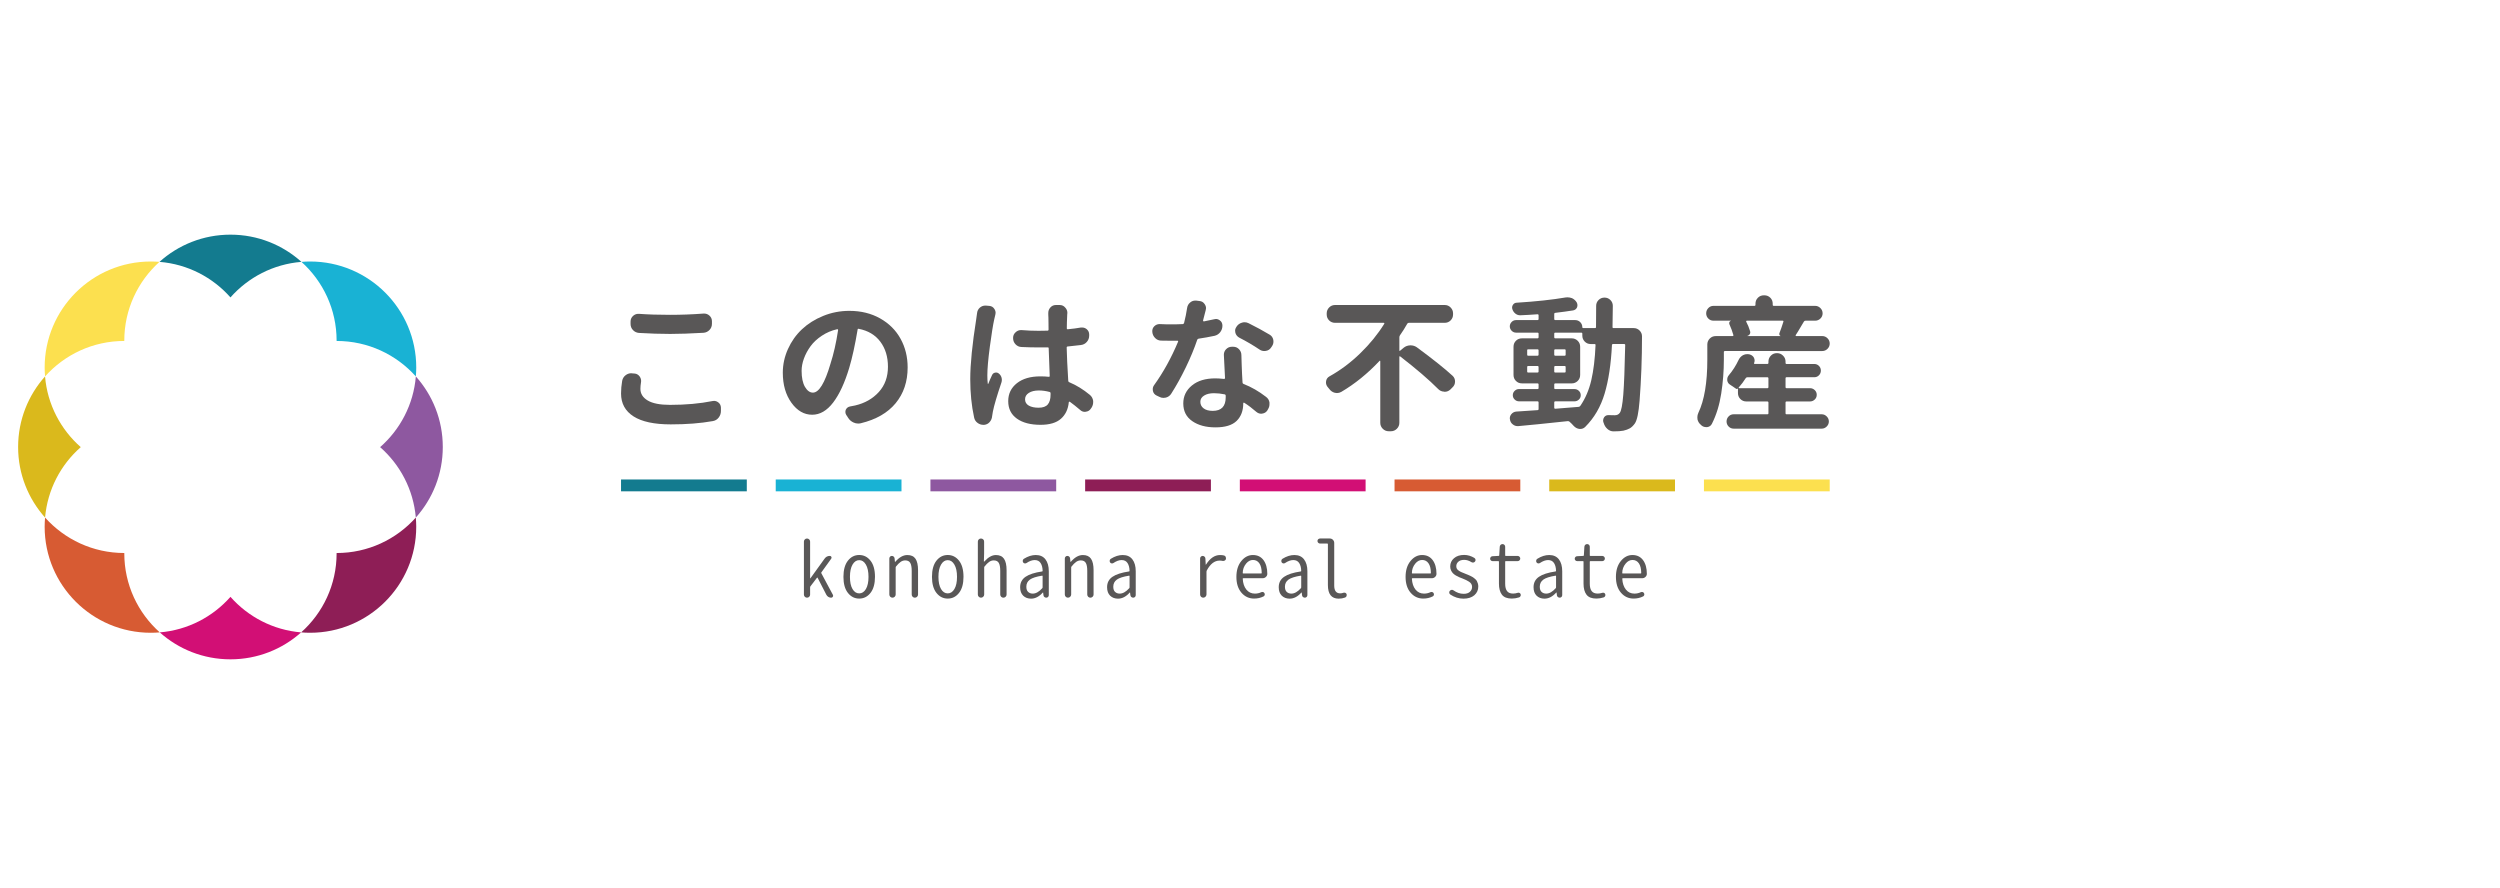 <?xml version="1.0" encoding="utf-8"?>
<!-- Generator: Adobe Illustrator 15.0.0, SVG Export Plug-In  -->
<!DOCTYPE svg PUBLIC "-//W3C//DTD SVG 1.1//EN" "http://www.w3.org/Graphics/SVG/1.1/DTD/svg11.dtd">
<svg version="1.1"
	 xmlns="http://www.w3.org/2000/svg" xmlns:xlink="http://www.w3.org/1999/xlink" xmlns:a="http://ns.adobe.com/AdobeSVGViewerExtensions/3.0/"
	 x="0px" y="0px" width="138px" height="49px" viewBox="-1 -12.953 138 49" enable-background="new -1 -12.953 138 49"
	 xml:space="preserve">
<defs>
</defs>
<path fill="#D20F75" d="M11.721,19.993c-0.972,1.101-2.351,1.833-3.902,1.962c1.037,0.925,2.403,1.487,3.902,1.487
	s2.866-0.563,3.902-1.487C14.072,21.826,12.693,21.093,11.721,19.993z"/>
<path fill="#8E58A0" d="M19.983,11.729c1.102,0.967,1.837,2.342,1.97,3.888c0.926-1.035,1.489-2.399,1.489-3.896
	c0-1.497-0.563-2.861-1.487-3.895C21.825,9.378,21.089,10.758,19.983,11.729z"/>
<path fill="#137B8F" d="M11.721,3.464c0.976-1.104,2.361-1.837,3.919-1.962C14.602,0.569,13.228,0,11.721,0
	c-1.507,0-2.88,0.569-3.918,1.502C9.36,1.627,10.746,2.36,11.721,3.464z"/>
<path fill="#DAB91C" d="M3.458,11.729c-1.105-0.971-1.841-2.351-1.972-3.903C0.563,8.86,0,10.225,0,11.721
	c0,1.496,0.563,2.86,1.488,3.896C1.622,14.071,2.356,12.696,3.458,11.729z"/>
<path fill="#19B2D4" d="M17.581,5.852c0,0.005,0,0.011,0,0.016h0c1.739,0,3.3,0.757,4.374,1.958
	c0.014-0.163,0.022-0.327,0.022-0.492c0-3.233-2.625-5.852-5.86-5.852c-0.16,0-0.318,0.007-0.476,0.021
	C16.832,2.574,17.581,4.125,17.581,5.852z"/>
<path fill="#8E1E56" d="M17.581,17.574L17.581,17.574c0,0.005,0,0.01,0,0.016c0,1.735-0.757,3.293-1.958,4.365
	c0.163,0.014,0.327,0.021,0.493,0.021c3.236,0,5.86-2.62,5.86-5.853c0-0.17-0.009-0.339-0.023-0.507
	C20.88,16.817,19.319,17.574,17.581,17.574z"/>
<path fill="#D75B33" d="M5.861,17.589c0-0.006,0-0.011,0-0.016l0,0c-1.738,0-3.299-0.757-4.373-1.957
	c-0.015,0.168-0.023,0.337-0.023,0.507c0,3.232,2.625,5.853,5.86,5.853c0.167,0,0.331-0.008,0.494-0.021
	C6.617,20.882,5.861,19.325,5.861,17.589z"/>
<path fill="#FCE04F" d="M5.861,5.868L5.861,5.868c0-0.005,0-0.011,0-0.016c0-1.727,0.749-3.278,1.941-4.35
	C7.645,1.489,7.486,1.482,7.325,1.482c-3.236,0-5.86,2.619-5.86,5.852c0,0.166,0.009,0.329,0.022,0.492
	C2.561,6.625,4.122,5.868,5.861,5.868z"/>
<path fill="#595757" d="M33.344,8.067c0.026-0.131,0.092-0.236,0.197-0.314c0.094-0.069,0.196-0.103,0.307-0.103
	c0.016,0,0.035,0.003,0.055,0.008l0.125,0.008c0.116,0.01,0.21,0.065,0.283,0.165c0.053,0.078,0.079,0.162,0.079,0.251
	c0,0.027-0.003,0.053-0.008,0.079c-0.021,0.125-0.031,0.244-0.031,0.354c0,0.267,0.135,0.48,0.405,0.641
	c0.27,0.16,0.681,0.24,1.23,0.24c0.865,0,1.649-0.071,2.352-0.212c0.026-0.005,0.053-0.008,0.079-0.008
	c0.084,0,0.162,0.029,0.236,0.086c0.089,0.068,0.137,0.163,0.142,0.284v0.188c0,0.137-0.042,0.258-0.126,0.366
	s-0.194,0.172-0.33,0.193c-0.671,0.12-1.442,0.18-2.313,0.18c-0.907,0-1.591-0.146-2.052-0.439
	c-0.461-0.294-0.692-0.716-0.692-1.266C33.281,8.547,33.302,8.314,33.344,8.067z M34.272,5.425
	c-0.132-0.011-0.242-0.063-0.331-0.157c-0.089-0.094-0.134-0.207-0.134-0.339V4.796c0-0.126,0.048-0.23,0.142-0.315
	c0.084-0.073,0.178-0.11,0.283-0.11c0.016,0,0.029,0,0.04,0c0.503,0.037,1.074,0.055,1.714,0.055c0.608,0,1.224-0.023,1.849-0.07
	c0.01,0,0.023,0,0.039,0c0.105,0,0.199,0.036,0.283,0.109c0.095,0.084,0.142,0.189,0.142,0.315v0.141
	c0,0.132-0.045,0.245-0.134,0.339c-0.089,0.094-0.199,0.146-0.33,0.157c-0.729,0.042-1.343,0.063-1.841,0.063
	C35.444,5.479,34.87,5.461,34.272,5.425z"/>
<path fill="#595757" d="M46.514,10.411c-0.047,0.012-0.094,0.016-0.142,0.016c-0.089,0-0.173-0.018-0.251-0.055
	c-0.132-0.058-0.234-0.146-0.307-0.267l-0.103-0.158c-0.031-0.052-0.046-0.104-0.046-0.157c0-0.042,0.007-0.084,0.023-0.126
	c0.047-0.099,0.125-0.159,0.236-0.181c0.093-0.016,0.188-0.034,0.282-0.055c0.535-0.125,0.97-0.374,1.306-0.743
	c0.335-0.37,0.503-0.835,0.503-1.396c0-0.545-0.14-1.005-0.42-1.38c-0.281-0.375-0.678-0.611-1.192-0.711
	c-0.036-0.011-0.058,0.002-0.062,0.039c-0.142,0.85-0.296,1.555-0.464,2.116c-0.247,0.823-0.541,1.461-0.885,1.911
	c-0.343,0.451-0.73,0.676-1.16,0.676c-0.445,0-0.827-0.22-1.144-0.66c-0.318-0.441-0.477-0.994-0.477-1.66
	c0-0.451,0.095-0.886,0.284-1.306c0.189-0.419,0.445-0.782,0.771-1.089s0.716-0.553,1.173-0.739c0.455-0.186,0.938-0.28,1.446-0.28
	c0.64,0,1.206,0.14,1.699,0.417c0.492,0.278,0.868,0.653,1.128,1.125c0.26,0.471,0.39,0.999,0.39,1.58
	c0,0.782-0.22,1.439-0.661,1.975C48,9.837,47.358,10.207,46.514,10.411z M43.872,8.72c0.335,0,0.657-0.526,0.966-1.58
	c0.179-0.551,0.32-1.174,0.425-1.872c0-0.016-0.006-0.029-0.016-0.039c-0.011-0.011-0.024-0.014-0.04-0.008
	c-0.304,0.068-0.584,0.188-0.841,0.358c-0.257,0.17-0.464,0.362-0.622,0.578c-0.157,0.215-0.278,0.44-0.365,0.676
	c-0.087,0.236-0.13,0.464-0.13,0.685c0,0.378,0.062,0.672,0.185,0.885C43.558,8.613,43.704,8.72,43.872,8.72z"/>
<path fill="#595757" d="M52.933,4.34c0.011-0.125,0.063-0.23,0.158-0.314c0.089-0.074,0.187-0.11,0.291-0.11c0.016,0,0.029,0,0.04,0
	l0.189,0.016c0.121,0.011,0.212,0.066,0.275,0.165c0.047,0.068,0.071,0.143,0.071,0.221c0,0.031-0.005,0.065-0.015,0.102
	c-0.022,0.1-0.043,0.188-0.063,0.267c-0.068,0.31-0.147,0.809-0.24,1.499c-0.091,0.689-0.138,1.217-0.138,1.584
	c0,0.173,0.008,0.325,0.024,0.456c0,0.006,0.004,0.01,0.011,0.013c0.008,0.002,0.015-0.001,0.02-0.013
	c0.047-0.125,0.115-0.282,0.204-0.471c0.031-0.074,0.087-0.12,0.166-0.138c0.079-0.018,0.149-0.001,0.212,0.051
	C54.21,7.725,54.26,7.8,54.286,7.895c0.011,0.042,0.016,0.083,0.016,0.125c0,0.047-0.008,0.094-0.023,0.142
	c-0.247,0.729-0.404,1.263-0.472,1.604c-0.016,0.083-0.029,0.165-0.04,0.244c-0.01,0.131-0.057,0.242-0.137,0.334
	c-0.081,0.092-0.182,0.143-0.303,0.154c-0.016,0-0.031,0-0.047,0c-0.115,0-0.22-0.035-0.314-0.104
	c-0.105-0.073-0.17-0.175-0.196-0.306c-0.142-0.65-0.212-1.353-0.212-2.108c0-0.823,0.11-1.929,0.33-3.319
	C52.907,4.536,52.923,4.429,52.933,4.34z M59.162,8.846c0.1,0.084,0.16,0.194,0.181,0.33c0,0.027,0,0.05,0,0.071
	c0,0.105-0.029,0.205-0.087,0.299l-0.039,0.055c-0.063,0.1-0.155,0.157-0.276,0.173c-0.021,0.005-0.04,0.008-0.055,0.008
	c-0.1,0-0.186-0.035-0.259-0.103c-0.194-0.167-0.385-0.319-0.574-0.456c-0.01-0.005-0.022-0.005-0.036,0
	c-0.013,0.005-0.02,0.016-0.02,0.031c-0.037,0.383-0.181,0.686-0.433,0.909c-0.251,0.222-0.626,0.334-1.125,0.334
	c-0.555,0-0.992-0.115-1.309-0.343c-0.317-0.228-0.476-0.549-0.476-0.963c0-0.409,0.16-0.739,0.48-0.992
	c0.319-0.251,0.75-0.376,1.29-0.376c0.178,0,0.333,0.007,0.464,0.023c0.037,0.005,0.056-0.011,0.056-0.048
	c-0.027-0.582-0.045-1.087-0.056-1.518c0-0.042-0.018-0.061-0.055-0.055c-0.115,0-0.286,0-0.511,0c-0.309,0-0.621-0.008-0.936-0.023
	c-0.131-0.005-0.241-0.055-0.33-0.15c-0.089-0.095-0.133-0.207-0.133-0.338V5.692c0-0.121,0.047-0.223,0.141-0.306
	c0.084-0.079,0.181-0.118,0.291-0.118c0.011,0,0.021,0,0.031,0c0.31,0.026,0.622,0.039,0.936,0.039c0.225,0,0.394-0.002,0.503-0.008
	c0.036,0,0.055-0.021,0.055-0.063c0-0.088-0.001-0.198-0.003-0.326c-0.003-0.128-0.004-0.232-0.004-0.312
	c0-0.078-0.003-0.141-0.008-0.188V4.324c0-0.115,0.037-0.214,0.11-0.298c0.084-0.095,0.186-0.142,0.307-0.142h0.212
	c0.126,0,0.228,0.047,0.307,0.142c0.079,0.084,0.118,0.18,0.118,0.291c0,0.005-0.002,0.034-0.008,0.086
	c-0.016,0.33-0.023,0.587-0.023,0.771c0,0.036,0.021,0.052,0.063,0.047c0.272-0.026,0.511-0.058,0.715-0.095
	c0.021,0,0.044,0,0.071,0c0.089,0,0.17,0.029,0.244,0.086c0.094,0.079,0.142,0.178,0.142,0.299v0.062
	c0,0.132-0.043,0.248-0.13,0.347c-0.086,0.1-0.198,0.158-0.334,0.173c-0.242,0.031-0.479,0.058-0.715,0.079
	c-0.042,0-0.063,0.021-0.063,0.063c0.01,0.461,0.039,1.069,0.086,1.824c0,0.042,0.018,0.071,0.055,0.086
	C58.415,8.309,58.795,8.542,59.162,8.846z M56.991,8.831V8.751c0-0.036-0.021-0.061-0.063-0.071c-0.2-0.052-0.394-0.079-0.583-0.079
	c-0.23,0-0.415,0.045-0.554,0.134c-0.139,0.089-0.208,0.207-0.208,0.353c0,0.152,0.068,0.268,0.204,0.347s0.317,0.118,0.543,0.118
	c0.236,0,0.405-0.06,0.507-0.18C56.94,9.252,56.991,9.072,56.991,8.831z"/>
<path fill="#595757" d="M66.021,4.67c0.032-0.01,0.063-0.016,0.095-0.016c0.078,0,0.152,0.027,0.22,0.079
	c0.095,0.068,0.142,0.165,0.142,0.291c0,0.132-0.04,0.249-0.118,0.354c-0.079,0.105-0.184,0.172-0.314,0.205
	c-0.294,0.063-0.587,0.115-0.881,0.158c-0.037,0.004-0.063,0.026-0.078,0.062c-0.163,0.483-0.373,0.99-0.63,1.522
	C64.2,7.857,63.932,8.34,63.654,8.775c-0.068,0.111-0.168,0.185-0.299,0.22c-0.047,0.011-0.092,0.016-0.133,0.016
	c-0.084,0-0.163-0.021-0.236-0.063l-0.149-0.071c-0.105-0.052-0.171-0.136-0.197-0.252c-0.005-0.031-0.008-0.063-0.008-0.094
	c0-0.084,0.026-0.16,0.078-0.229c0.509-0.708,0.95-1.507,1.322-2.398c0.005-0.01,0.003-0.022-0.004-0.035
	c-0.008-0.013-0.02-0.017-0.036-0.013c-0.079,0-0.196,0-0.354,0c-0.178,0-0.357-0.002-0.535-0.007c-0.131,0-0.244-0.047-0.338-0.142
	c-0.094-0.094-0.147-0.207-0.158-0.338V5.362c-0.01-0.121,0.027-0.223,0.111-0.307c0.083-0.079,0.178-0.118,0.282-0.118
	c0.012,0,0.021,0,0.032,0c0.209,0.011,0.409,0.015,0.598,0.015c0.22,0,0.44-0.004,0.661-0.015c0.036-0.005,0.06-0.026,0.07-0.063
	c0.074-0.288,0.128-0.561,0.166-0.818c0.016-0.126,0.071-0.228,0.165-0.307c0.083-0.073,0.178-0.109,0.283-0.109
	c0.022,0,0.04,0,0.055,0l0.181,0.023c0.121,0.01,0.215,0.066,0.283,0.166c0.052,0.074,0.079,0.149,0.079,0.228
	c0,0.031-0.005,0.065-0.015,0.102c-0.053,0.221-0.103,0.415-0.15,0.582c0,0.01,0.004,0.021,0.012,0.032s0.02,0.016,0.036,0.016
	C65.644,4.751,65.833,4.712,66.021,4.67z M66.557,6.629c0-0.116,0.039-0.215,0.118-0.3c0.089-0.094,0.197-0.141,0.323-0.141h0.079
	c0.125,0,0.232,0.046,0.318,0.137c0.087,0.093,0.13,0.202,0.13,0.327c0,0.01,0.005,0.196,0.017,0.558
	c0.01,0.326,0.026,0.643,0.046,0.952c0,0.037,0.018,0.062,0.056,0.079c0.429,0.168,0.841,0.403,1.234,0.708
	c0.111,0.079,0.176,0.184,0.197,0.314c0,0.032,0,0.063,0,0.095c0,0.1-0.026,0.191-0.079,0.275l-0.039,0.071
	c-0.068,0.1-0.159,0.157-0.275,0.172c-0.021,0.006-0.042,0.009-0.063,0.009c-0.094,0-0.181-0.032-0.26-0.095
	c-0.236-0.205-0.461-0.375-0.677-0.511c-0.015-0.006-0.028-0.006-0.039,0c-0.011,0.004-0.016,0.015-0.016,0.031v0.007
	c0,0.404-0.122,0.725-0.365,0.964c-0.245,0.238-0.633,0.357-1.168,0.357c-0.519,0-0.945-0.113-1.278-0.342
	c-0.333-0.228-0.499-0.554-0.499-0.979c0-0.398,0.158-0.729,0.476-0.991c0.317-0.262,0.748-0.393,1.294-0.393
	c0.125,0,0.286,0.01,0.479,0.031c0.037,0,0.055-0.019,0.055-0.056L66.557,6.629z M66.659,8.979V8.894
	c0-0.043-0.02-0.069-0.056-0.079c-0.209-0.042-0.406-0.063-0.59-0.063c-0.225,0-0.408,0.043-0.546,0.13
	c-0.139,0.086-0.208,0.2-0.208,0.342c0,0.152,0.06,0.274,0.181,0.365c0.121,0.092,0.288,0.138,0.504,0.138
	C66.42,9.727,66.659,9.478,66.659,8.979z M69.082,5.519c0.11,0.063,0.178,0.16,0.205,0.291c0.004,0.032,0.007,0.063,0.007,0.095
	c0,0.089-0.027,0.173-0.079,0.252l-0.048,0.07c-0.067,0.105-0.164,0.168-0.291,0.189c-0.031,0.006-0.06,0.008-0.086,0.008
	c-0.094,0-0.181-0.026-0.259-0.079c-0.341-0.23-0.716-0.451-1.125-0.661c-0.105-0.058-0.175-0.144-0.212-0.26
	c-0.011-0.042-0.016-0.082-0.016-0.118c0-0.074,0.023-0.144,0.071-0.212l0.008-0.017c0.073-0.11,0.172-0.183,0.298-0.219
	c0.047-0.017,0.097-0.024,0.149-0.024c0.074,0,0.147,0.018,0.221,0.055C68.339,5.095,68.725,5.305,69.082,5.519z"/>
<path fill="#595757" d="M76.244,6.384c0,0.016,0.004,0.026,0.016,0.032c0.01,0.006,0.018,0.002,0.023-0.008l0.197-0.164
	c0.104-0.084,0.225-0.129,0.362-0.134c0.011,0,0.019,0,0.023,0c0.125,0,0.241,0.036,0.346,0.109
	c0.876,0.645,1.537,1.172,1.982,1.581c0.084,0.084,0.125,0.187,0.125,0.307c0,0.132-0.049,0.242-0.149,0.331l-0.118,0.118
	c-0.089,0.079-0.191,0.118-0.307,0.118c-0.01,0-0.021-0.002-0.031-0.008c-0.126-0.005-0.234-0.052-0.322-0.141
	c-0.51-0.514-1.212-1.117-2.108-1.81c-0.005-0.005-0.013-0.005-0.023,0c-0.011,0.005-0.016,0.013-0.016,0.024v3.649
	c0,0.126-0.046,0.234-0.138,0.327c-0.092,0.091-0.201,0.137-0.326,0.137h-0.125c-0.126,0-0.235-0.046-0.327-0.137
	c-0.091-0.093-0.137-0.201-0.137-0.327V6.982c0-0.01-0.004-0.018-0.012-0.023c-0.008-0.005-0.017-0.003-0.027,0.008
	c-0.661,0.702-1.366,1.274-2.116,1.714c-0.074,0.042-0.152,0.063-0.236,0.063c-0.037,0-0.075-0.005-0.118-0.015
	c-0.126-0.032-0.228-0.103-0.307-0.212c-0.037-0.042-0.07-0.084-0.103-0.126c-0.052-0.073-0.078-0.149-0.078-0.228
	c0-0.026,0.002-0.056,0.007-0.087c0.021-0.11,0.081-0.194,0.181-0.251c0.613-0.341,1.184-0.769,1.711-1.283
	c0.527-0.513,0.966-1.053,1.317-1.62c0.01-0.01,0.012-0.022,0.004-0.035c-0.008-0.013-0.017-0.02-0.027-0.02h-2.689
	c-0.131,0-0.241-0.045-0.331-0.134c-0.089-0.089-0.133-0.199-0.133-0.33V4.347c0-0.125,0.044-0.234,0.133-0.326
	c0.09-0.092,0.2-0.138,0.331-0.138h6.047c0.131,0,0.242,0.046,0.33,0.138c0.089,0.091,0.134,0.2,0.134,0.326v0.056
	c0,0.131-0.045,0.241-0.134,0.33c-0.088,0.089-0.199,0.134-0.33,0.134h-1.982c-0.036,0-0.065,0.019-0.086,0.055
	c-0.11,0.2-0.245,0.413-0.401,0.638c-0.021,0.031-0.031,0.067-0.031,0.11V6.384z"/>
<path fill="#595757" d="M88.011,5.103c0,0.037,0.018,0.055,0.055,0.055h1.117c0.125,0,0.233,0.045,0.322,0.134
	c0.089,0.089,0.134,0.197,0.134,0.322c0,1.222-0.045,2.407-0.134,3.555c-0.052,0.656-0.138,1.072-0.259,1.25
	c-0.089,0.126-0.183,0.217-0.279,0.272c-0.097,0.054-0.216,0.099-0.358,0.13c-0.131,0.025-0.312,0.038-0.542,0.038
	c-0.126,0-0.239-0.044-0.338-0.134c-0.1-0.088-0.168-0.199-0.205-0.33c-0.005-0.01-0.01-0.023-0.016-0.039
	c-0.01-0.031-0.016-0.065-0.016-0.102c0-0.058,0.018-0.116,0.056-0.174c0.057-0.078,0.133-0.118,0.227-0.118
	c0.006,0,0.011,0,0.016,0c0.131,0.005,0.246,0.007,0.346,0.007c0.12,0,0.213-0.044,0.275-0.133c0.084-0.11,0.148-0.443,0.193-0.999
	c0.044-0.556,0.08-1.471,0.106-2.745c0-0.037-0.021-0.055-0.063-0.055h-0.605c-0.037,0-0.058,0.018-0.063,0.055
	c-0.053,1.06-0.188,1.953-0.405,2.682C87.357,9.504,87,10.118,86.5,10.616c-0.078,0.074-0.167,0.109-0.267,0.109
	c-0.015,0-0.032,0-0.047,0c-0.12-0.016-0.225-0.07-0.314-0.164c-0.078-0.09-0.157-0.168-0.235-0.236
	c-0.027-0.026-0.061-0.037-0.103-0.031c-1.279,0.137-2.187,0.228-2.721,0.274c-0.016,0-0.031,0-0.047,0
	c-0.094,0-0.181-0.03-0.26-0.095c-0.089-0.066-0.141-0.159-0.157-0.274c-0.005-0.021-0.008-0.039-0.008-0.055
	c0-0.089,0.029-0.167,0.086-0.236c0.069-0.084,0.158-0.131,0.268-0.142c0.44-0.032,0.831-0.058,1.172-0.079
	c0.042,0,0.063-0.021,0.063-0.063V9.263c0-0.042-0.021-0.063-0.063-0.063h-1.022c-0.089,0-0.168-0.033-0.235-0.099
	c-0.069-0.065-0.103-0.146-0.103-0.239c0-0.095,0.034-0.175,0.103-0.241c0.067-0.065,0.146-0.098,0.235-0.098h1.022
	c0.042,0,0.063-0.019,0.063-0.055V8.272c0-0.042-0.021-0.063-0.063-0.063h-0.857c-0.131,0-0.242-0.044-0.33-0.134
	c-0.089-0.089-0.134-0.199-0.134-0.331V6.188c0-0.131,0.045-0.241,0.134-0.331c0.088-0.088,0.199-0.133,0.33-0.133h0.857
	c0.042,0,0.063-0.021,0.063-0.063V5.464c0-0.037-0.021-0.055-0.063-0.055h-1.179c-0.095,0-0.176-0.034-0.244-0.103
	s-0.103-0.15-0.103-0.244s0.035-0.175,0.103-0.244c0.068-0.068,0.149-0.102,0.244-0.102h1.179c0.042,0,0.063-0.021,0.063-0.063V4.45
	c0-0.037-0.021-0.055-0.063-0.055c-0.346,0.026-0.66,0.044-0.944,0.055c-0.005,0-0.01,0-0.016,0c-0.094,0-0.181-0.031-0.26-0.094
	c-0.078-0.063-0.133-0.145-0.165-0.245c-0.027-0.083-0.016-0.162,0.031-0.236c0.047-0.073,0.113-0.113,0.197-0.118
	c1.075-0.067,1.979-0.165,2.713-0.291c0.031-0.005,0.065-0.007,0.102-0.007c0.083,0,0.167,0.016,0.251,0.047
	c0.11,0.053,0.197,0.131,0.26,0.236c0.026,0.052,0.039,0.102,0.039,0.149c0,0.042-0.008,0.083-0.023,0.125
	c-0.042,0.09-0.113,0.145-0.212,0.165c-0.298,0.047-0.627,0.092-0.983,0.134c-0.042,0.005-0.063,0.026-0.063,0.063v0.275
	c0,0.042,0.021,0.063,0.063,0.063h1.093c0.11,0,0.203,0.038,0.279,0.114C86.305,4.907,86.344,5,86.344,5.11
	c0,0.031,0.016,0.047,0.047,0.047h0.653c0.038,0,0.056-0.018,0.056-0.055c0.005-0.304,0.008-0.695,0.008-1.172
	c0-0.125,0.044-0.233,0.133-0.322c0.089-0.089,0.198-0.134,0.326-0.134c0.129,0,0.238,0.044,0.327,0.134
	c0.089,0.089,0.133,0.197,0.133,0.322C88.026,4.392,88.021,4.783,88.011,5.103z M83.355,6.329c-0.037,0-0.055,0.019-0.055,0.055
	v0.237c0,0.041,0.018,0.063,0.055,0.063h0.511c0.042,0,0.063-0.021,0.063-0.063V6.384c0-0.036-0.021-0.055-0.063-0.055H83.355z
	 M83.3,7.556c0,0.037,0.018,0.055,0.055,0.055h0.511c0.042,0,0.063-0.018,0.063-0.055V7.312c0-0.042-0.021-0.063-0.063-0.063h-0.511
	c-0.037,0-0.055,0.021-0.055,0.063V7.556z M84.857,9.2c-0.042,0-0.063,0.021-0.063,0.063v0.291c0,0.037,0.021,0.055,0.063,0.055
	c0.314-0.021,0.742-0.055,1.282-0.103c0.041-0.005,0.073-0.023,0.094-0.055c0.278-0.404,0.48-0.875,0.606-1.415
	c0.125-0.541,0.204-1.188,0.235-1.943c0-0.037-0.017-0.055-0.055-0.055h-0.212c-0.132,0-0.242-0.046-0.331-0.138
	S86.344,5.7,86.344,5.574V5.464c0-0.037-0.021-0.055-0.063-0.055h-1.424c-0.042,0-0.063,0.018-0.063,0.055v0.197
	c0,0.042,0.021,0.063,0.063,0.063h0.904c0.126,0,0.235,0.044,0.327,0.133c0.091,0.09,0.137,0.2,0.137,0.331v1.557
	c0,0.131-0.046,0.242-0.137,0.331c-0.092,0.089-0.201,0.134-0.327,0.134h-0.904c-0.042,0-0.063,0.021-0.063,0.063v0.197
	c0,0.037,0.021,0.055,0.063,0.055h1.062c0.09,0,0.167,0.033,0.236,0.098c0.069,0.066,0.102,0.146,0.102,0.241
	c0,0.094-0.033,0.174-0.102,0.239C86.086,9.167,86.009,9.2,85.919,9.2H84.857z M84.794,6.621c0,0.041,0.021,0.063,0.063,0.063h0.511
	c0.037,0,0.056-0.021,0.056-0.063V6.384c0-0.036-0.019-0.055-0.056-0.055h-0.511c-0.042,0-0.063,0.019-0.063,0.055V6.621z
	 M85.424,7.312c0-0.042-0.019-0.063-0.056-0.063h-0.511c-0.042,0-0.063,0.021-0.063,0.063v0.244c0,0.037,0.021,0.055,0.063,0.055
	h0.511c0.037,0,0.056-0.018,0.056-0.055V7.312z"/>
<path fill="#595757" d="M98.12,5.55c-0.005,0.011-0.005,0.021,0,0.032c0.005,0.011,0.016,0.016,0.032,0.016h1.439
	c0.11,0,0.206,0.041,0.287,0.122C99.96,5.801,100,5.898,100,6.011c0,0.113-0.04,0.209-0.122,0.291s-0.177,0.122-0.287,0.122H94.22
	c-0.042,0-0.063,0.018-0.063,0.055v0.424c0,0.625-0.049,1.248-0.146,1.872c-0.097,0.625-0.268,1.18-0.515,1.667
	c-0.053,0.105-0.14,0.166-0.26,0.182c-0.021,0-0.039,0-0.055,0c-0.1,0-0.187-0.031-0.26-0.094c-0.011-0.006-0.018-0.014-0.023-0.023
	c-0.1-0.08-0.166-0.182-0.196-0.308c-0.005-0.042-0.008-0.083-0.008-0.126c0-0.078,0.019-0.157,0.055-0.236
	c0.331-0.692,0.495-1.672,0.495-2.941V6.063c0-0.126,0.045-0.235,0.134-0.327c0.089-0.091,0.199-0.137,0.33-0.137h0.936
	c0.01,0,0.021-0.005,0.031-0.016s0.013-0.023,0.008-0.04c-0.058-0.204-0.132-0.403-0.22-0.598c-0.016-0.042-0.016-0.081,0-0.118
	s0.044-0.061,0.086-0.071V4.749h-0.967c-0.11,0-0.205-0.039-0.283-0.118c-0.079-0.079-0.118-0.174-0.118-0.287
	s0.039-0.209,0.118-0.291c0.079-0.082,0.173-0.122,0.283-0.122h2.257c0.042,0,0.063-0.018,0.063-0.055V3.813
	c0-0.131,0.045-0.242,0.134-0.331c0.089-0.089,0.2-0.134,0.331-0.134h0.023c0.131,0,0.241,0.044,0.331,0.134
	c0.089,0.089,0.133,0.199,0.133,0.331v0.063c0,0.037,0.021,0.055,0.063,0.055h2.281c0.11,0,0.206,0.041,0.288,0.122
	c0.081,0.082,0.122,0.178,0.122,0.291s-0.041,0.208-0.122,0.287c-0.082,0.079-0.177,0.118-0.288,0.118h-0.535
	c-0.037,0-0.065,0.015-0.086,0.047c-0.038,0.063-0.087,0.147-0.15,0.251c-0.062,0.104-0.119,0.199-0.168,0.283
	C98.208,5.414,98.162,5.488,98.12,5.55z M97.617,9.208c-0.037,0-0.055,0.021-0.055,0.062v0.59c0,0.037,0.019,0.055,0.055,0.055
	h1.943c0.104,0,0.196,0.04,0.274,0.118c0.079,0.079,0.119,0.172,0.119,0.279s-0.04,0.2-0.119,0.279
	c-0.078,0.078-0.17,0.117-0.274,0.117h-4.861c-0.11,0-0.203-0.039-0.279-0.117c-0.076-0.079-0.114-0.172-0.114-0.279
	s0.038-0.201,0.114-0.279c0.076-0.079,0.169-0.118,0.279-0.118h1.856c0.042,0,0.063-0.018,0.063-0.055v-0.59
	c0-0.042-0.021-0.062-0.063-0.062h-1.156c-0.131,0-0.241-0.045-0.33-0.134c-0.089-0.089-0.134-0.2-0.134-0.331V8.493h-0.008
	c-0.032,0.031-0.065,0.034-0.102,0.008c-0.09-0.063-0.195-0.134-0.315-0.213c-0.094-0.052-0.149-0.134-0.166-0.244
	c0-0.016,0-0.034,0-0.055c0-0.084,0.029-0.16,0.087-0.229c0.21-0.247,0.391-0.529,0.542-0.85c0.053-0.11,0.134-0.197,0.244-0.259
	c0.073-0.038,0.149-0.056,0.229-0.056c0.037,0,0.073,0.003,0.11,0.008l0.016,0.007c0.11,0.027,0.191,0.087,0.244,0.181
	c0.026,0.053,0.039,0.105,0.039,0.158c0,0.047-0.01,0.095-0.031,0.142c-0.005,0.011-0.004,0.021,0.004,0.032
	c0.008,0.01,0.017,0.015,0.027,0.015h0.7c0.042,0,0.063-0.021,0.063-0.063V7.005c0-0.125,0.044-0.234,0.133-0.326
	c0.089-0.092,0.199-0.138,0.33-0.138h0.017c0.125,0,0.234,0.046,0.326,0.138c0.092,0.091,0.138,0.2,0.138,0.326v0.071
	c0,0.042,0.019,0.063,0.055,0.063h1.534c0.099,0,0.185,0.035,0.255,0.106c0.071,0.07,0.106,0.157,0.106,0.26
	c0,0.101-0.036,0.188-0.106,0.259c-0.07,0.071-0.156,0.106-0.255,0.106h-1.534c-0.037,0-0.055,0.021-0.055,0.063v0.479
	c0,0.042,0.019,0.063,0.055,0.063h1.298c0.099,0,0.186,0.036,0.26,0.106c0.073,0.071,0.109,0.158,0.109,0.26
	s-0.036,0.188-0.109,0.259c-0.074,0.071-0.161,0.107-0.26,0.107H97.617z M94.982,8.43c-0.011,0.01-0.013,0.021-0.008,0.031
	c0.005,0.011,0.013,0.016,0.023,0.016h1.557c0.042,0,0.063-0.021,0.063-0.063V7.934c0-0.042-0.021-0.063-0.063-0.063h-1.093
	c-0.042,0-0.073,0.015-0.094,0.047C95.248,8.106,95.119,8.278,94.982,8.43z M97.444,4.804c0.005-0.016,0.004-0.028-0.004-0.04
	c-0.007-0.01-0.02-0.015-0.035-0.015h-1.974c-0.016,0-0.027,0.005-0.036,0.015c-0.008,0.012-0.009,0.024-0.004,0.04
	c0.089,0.168,0.16,0.341,0.212,0.519c0.021,0.058,0.016,0.113-0.015,0.166c-0.032,0.053-0.076,0.085-0.134,0.102
	c-0.005,0.005-0.005,0.008,0,0.008h1.848c-0.037-0.01-0.062-0.032-0.075-0.063c-0.013-0.031-0.015-0.063-0.004-0.095
	C97.297,5.252,97.371,5.04,97.444,4.804z"/>
<g>
	<g>
		<path fill="#595757" d="M43.668,19.989c-0.033,0.033-0.074,0.05-0.121,0.05c-0.047,0-0.088-0.017-0.121-0.05
			c-0.034-0.033-0.05-0.073-0.05-0.121v-2.924c0-0.047,0.016-0.088,0.05-0.121c0.033-0.033,0.073-0.05,0.121-0.05
			c0.047,0,0.087,0.017,0.121,0.05s0.05,0.074,0.05,0.121v2.021c0,0.006,0.002,0.009,0.006,0.009c0.005,0,0.008-0.001,0.011-0.004
			l0.782-1.086c0.072-0.102,0.169-0.151,0.292-0.151c0.039,0,0.066,0.019,0.083,0.053c0.017,0.035,0.014,0.067-0.008,0.099
			l-0.541,0.752c-0.014,0.018-0.015,0.035-0.004,0.055l0.637,1.19c0.008,0.017,0.013,0.033,0.013,0.049
			c0,0.021-0.006,0.038-0.018,0.055c-0.019,0.036-0.049,0.054-0.091,0.054c-0.056,0-0.106-0.015-0.154-0.043
			c-0.047-0.028-0.084-0.069-0.112-0.119l-0.483-0.94c-0.005-0.006-0.012-0.009-0.02-0.009c-0.006,0-0.011,0.003-0.014,0.009
			l-0.362,0.475c-0.011,0.017-0.017,0.035-0.017,0.054v0.403C43.718,19.916,43.701,19.956,43.668,19.989z"/>
		<path fill="#595757" d="M47.05,19.777c-0.164,0.208-0.372,0.312-0.622,0.312c-0.25,0-0.457-0.104-0.622-0.312
			c-0.165-0.208-0.248-0.504-0.248-0.887c0-0.388,0.083-0.687,0.248-0.895c0.165-0.208,0.372-0.312,0.622-0.312
			c0.25,0,0.458,0.104,0.622,0.312c0.166,0.208,0.249,0.507,0.249,0.895C47.298,19.273,47.215,19.569,47.05,19.777z M46.058,19.56
			c0.094,0.161,0.217,0.242,0.37,0.242c0.152,0,0.276-0.081,0.371-0.242c0.094-0.161,0.142-0.384,0.142-0.67
			c0-0.288-0.048-0.514-0.144-0.678c-0.095-0.164-0.218-0.245-0.368-0.245c-0.15,0-0.272,0.081-0.369,0.245
			c-0.095,0.164-0.143,0.39-0.143,0.678C45.917,19.176,45.963,19.399,46.058,19.56z"/>
		<path fill="#595757" d="M48.389,19.987c-0.035,0.034-0.076,0.052-0.124,0.052c-0.049,0-0.09-0.018-0.124-0.052
			c-0.033-0.034-0.05-0.075-0.05-0.123v-1.988c0-0.04,0.013-0.072,0.04-0.1c0.026-0.028,0.059-0.043,0.097-0.043
			c0.042,0,0.077,0.014,0.106,0.041c0.029,0.025,0.044,0.061,0.048,0.102l0.017,0.179c0,0.005,0.003,0.008,0.01,0.008
			s0.012-0.003,0.015-0.008c0.214-0.247,0.434-0.37,0.662-0.37c0.205,0,0.355,0.068,0.449,0.205
			c0.094,0.138,0.141,0.349,0.141,0.631v1.344c0,0.048-0.017,0.089-0.052,0.123c-0.034,0.034-0.076,0.052-0.125,0.052
			c-0.049,0-0.089-0.018-0.123-0.052c-0.033-0.034-0.05-0.075-0.05-0.123v-1.302c0-0.206-0.027-0.354-0.081-0.445
			c-0.054-0.092-0.146-0.137-0.276-0.137c-0.089,0-0.174,0.026-0.254,0.082c-0.081,0.057-0.166,0.142-0.258,0.258
			c-0.01,0.015-0.016,0.033-0.016,0.055v1.489C48.441,19.912,48.424,19.953,48.389,19.987z"/>
		<path fill="#595757" d="M51.937,19.777c-0.165,0.208-0.372,0.312-0.622,0.312c-0.25,0-0.457-0.104-0.622-0.312
			s-0.248-0.504-0.248-0.887c0-0.388,0.083-0.687,0.248-0.895s0.373-0.312,0.622-0.312c0.25,0,0.457,0.104,0.622,0.312
			s0.248,0.507,0.248,0.895C52.184,19.273,52.102,19.569,51.937,19.777z M50.944,19.56c0.094,0.161,0.218,0.242,0.37,0.242
			c0.153,0,0.276-0.081,0.37-0.242c0.095-0.161,0.143-0.384,0.143-0.67c0-0.288-0.048-0.514-0.145-0.678
			c-0.095-0.164-0.218-0.245-0.368-0.245c-0.15,0-0.272,0.081-0.368,0.245c-0.097,0.164-0.144,0.39-0.144,0.678
			C50.803,19.176,50.85,19.399,50.944,19.56z"/>
		<path fill="#595757" d="M53.275,19.987c-0.035,0.034-0.076,0.052-0.125,0.052c-0.049,0-0.09-0.018-0.123-0.052
			c-0.034-0.034-0.05-0.075-0.05-0.123v-2.916c0-0.05,0.017-0.092,0.05-0.125c0.033-0.033,0.073-0.05,0.123-0.05
			c0.048,0,0.09,0.017,0.125,0.05s0.051,0.075,0.048,0.125v0.653l-0.013,0.437c0,0.005,0.003,0.01,0.006,0.012
			c0.004,0.003,0.009,0.002,0.015-0.004c0.217-0.241,0.43-0.361,0.641-0.361c0.205,0,0.355,0.068,0.449,0.205
			c0.094,0.138,0.142,0.349,0.142,0.631v1.344c0,0.048-0.018,0.089-0.052,0.123c-0.035,0.034-0.076,0.052-0.125,0.052
			c-0.049,0-0.09-0.018-0.123-0.052s-0.05-0.075-0.05-0.123v-1.302c0-0.206-0.026-0.354-0.081-0.445
			c-0.054-0.092-0.146-0.137-0.276-0.137c-0.09,0-0.174,0.026-0.254,0.082c-0.081,0.057-0.167,0.142-0.259,0.258
			c-0.01,0.015-0.016,0.033-0.016,0.055v1.489C53.328,19.912,53.31,19.953,53.275,19.987z"/>
		<path fill="#595757" d="M55.916,20.093c-0.18,0-0.326-0.056-0.437-0.165c-0.11-0.109-0.167-0.266-0.167-0.468
			c0-0.246,0.1-0.438,0.298-0.574c0.198-0.136,0.502-0.234,0.914-0.295c0.022-0.003,0.031-0.016,0.029-0.037
			c-0.003-0.173-0.04-0.313-0.11-0.425s-0.18-0.167-0.327-0.167c-0.142,0-0.294,0.056-0.458,0.167
			c-0.031,0.019-0.064,0.024-0.1,0.017s-0.063-0.027-0.083-0.058c-0.02-0.034-0.025-0.07-0.017-0.108
			c0.009-0.04,0.029-0.068,0.063-0.089c0.222-0.138,0.439-0.207,0.653-0.207c0.236,0,0.415,0.08,0.537,0.241
			c0.122,0.161,0.183,0.38,0.183,0.657v1.315c0,0.039-0.013,0.071-0.04,0.1c-0.026,0.027-0.059,0.041-0.098,0.041
			c-0.041,0-0.078-0.013-0.108-0.039c-0.03-0.026-0.047-0.061-0.05-0.102l-0.016-0.139c0-0.005-0.002-0.007-0.007-0.007
			c-0.004,0-0.009,0.002-0.014,0.007C56.358,19.982,56.143,20.093,55.916,20.093z M56.011,19.814c0.169,0,0.342-0.099,0.52-0.295
			c0.014-0.015,0.021-0.032,0.021-0.055v-0.611c0-0.02-0.007-0.029-0.021-0.029c-0.002,0-0.006,0-0.008,0
			c-0.317,0.051-0.541,0.122-0.672,0.216c-0.132,0.096-0.197,0.226-0.197,0.392c0,0.131,0.032,0.228,0.1,0.289
			C55.819,19.783,55.906,19.814,56.011,19.814z"/>
		<path fill="#595757" d="M58.076,19.987c-0.035,0.034-0.076,0.052-0.125,0.052c-0.049,0-0.09-0.018-0.123-0.052
			s-0.05-0.075-0.05-0.123v-1.988c0-0.04,0.013-0.072,0.04-0.1c0.026-0.028,0.059-0.043,0.098-0.043
			c0.042,0,0.077,0.014,0.106,0.041c0.029,0.025,0.045,0.061,0.048,0.102l0.017,0.179c0,0.005,0.003,0.008,0.011,0.008
			c0.007,0,0.011-0.003,0.014-0.008c0.214-0.247,0.435-0.37,0.663-0.37c0.205,0,0.354,0.068,0.449,0.205
			c0.094,0.138,0.141,0.349,0.141,0.631v1.344c0,0.048-0.017,0.089-0.052,0.123c-0.035,0.034-0.076,0.052-0.124,0.052
			c-0.049,0-0.09-0.018-0.123-0.052c-0.033-0.034-0.05-0.075-0.05-0.123v-1.302c0-0.206-0.026-0.354-0.081-0.445
			c-0.055-0.092-0.147-0.137-0.277-0.137c-0.089,0-0.174,0.026-0.254,0.082c-0.081,0.057-0.167,0.142-0.258,0.258
			c-0.012,0.015-0.017,0.033-0.017,0.055v1.489C58.128,19.912,58.11,19.953,58.076,19.987z"/>
		<path fill="#595757" d="M60.715,20.093c-0.18,0-0.325-0.056-0.437-0.165c-0.111-0.109-0.167-0.266-0.167-0.468
			c0-0.246,0.099-0.438,0.297-0.574c0.198-0.136,0.503-0.234,0.914-0.295c0.022-0.003,0.032-0.016,0.029-0.037
			c-0.003-0.173-0.04-0.313-0.11-0.425c-0.071-0.111-0.18-0.167-0.327-0.167c-0.142,0-0.293,0.056-0.458,0.167
			c-0.031,0.019-0.064,0.024-0.099,0.017c-0.037-0.008-0.064-0.027-0.083-0.058c-0.02-0.034-0.025-0.07-0.017-0.108
			c0.008-0.04,0.029-0.068,0.063-0.089c0.222-0.138,0.439-0.207,0.653-0.207c0.236,0,0.414,0.08,0.537,0.241
			c0.122,0.161,0.183,0.38,0.183,0.657v1.315c0,0.039-0.013,0.071-0.04,0.1c-0.026,0.027-0.059,0.041-0.098,0.041
			c-0.042,0-0.078-0.013-0.108-0.039c-0.03-0.026-0.046-0.061-0.05-0.102l-0.017-0.139c0-0.005-0.001-0.007-0.006-0.007
			c-0.004,0-0.009,0.002-0.015,0.007C61.158,19.982,60.943,20.093,60.715,20.093z M60.811,19.814c0.169,0,0.343-0.099,0.52-0.295
			c0.015-0.015,0.021-0.032,0.021-0.055v-0.611c0-0.02-0.007-0.029-0.021-0.029c-0.002,0-0.005,0-0.008,0
			c-0.316,0.051-0.54,0.122-0.672,0.216c-0.132,0.096-0.198,0.226-0.198,0.392c0,0.131,0.033,0.228,0.1,0.289
			C60.62,19.783,60.706,19.814,60.811,19.814z"/>
		<path fill="#595757" d="M65.543,19.987c-0.035,0.034-0.077,0.052-0.125,0.052c-0.049,0-0.09-0.018-0.123-0.052
			s-0.049-0.075-0.049-0.123v-1.988c0-0.04,0.013-0.072,0.042-0.1c0.027-0.028,0.061-0.043,0.1-0.043s0.073,0.015,0.103,0.043
			c0.029,0.027,0.044,0.06,0.047,0.1l0.017,0.337c0,0.005,0.003,0.008,0.009,0.008c0.005,0,0.007-0.003,0.007-0.008
			c0.222-0.352,0.48-0.528,0.774-0.528c0.083,0,0.157,0.008,0.22,0.024c0.043,0.012,0.073,0.036,0.092,0.074
			c0.011,0.026,0.017,0.052,0.017,0.076c0,0.017-0.001,0.032-0.004,0.05c-0.01,0.039-0.035,0.068-0.072,0.085
			c-0.038,0.019-0.078,0.023-0.118,0.015c-0.042-0.011-0.095-0.017-0.158-0.017c-0.28,0-0.518,0.185-0.712,0.554
			c-0.009,0.019-0.012,0.039-0.012,0.059v1.26C65.595,19.912,65.577,19.953,65.543,19.987z"/>
		<path fill="#595757" d="M68.227,20.088c-0.28,0-0.513-0.107-0.699-0.324c-0.186-0.216-0.279-0.508-0.279-0.874
			c0-0.36,0.09-0.651,0.271-0.873c0.18-0.223,0.394-0.333,0.641-0.333c0.247,0,0.439,0.092,0.578,0.273
			c0.144,0.191,0.216,0.448,0.216,0.767c0,0.066-0.026,0.123-0.079,0.171c-0.05,0.047-0.11,0.07-0.183,0.07h-1.061
			c-0.022,0-0.033,0.01-0.033,0.029c0.013,0.25,0.08,0.449,0.2,0.598c0.119,0.147,0.275,0.222,0.47,0.222
			c0.127,0,0.245-0.026,0.353-0.078c0.033-0.015,0.067-0.017,0.102-0.007s0.059,0.03,0.073,0.061c0.019,0.03,0.024,0.064,0.014,0.1
			c-0.01,0.035-0.031,0.063-0.064,0.079C68.588,20.048,68.416,20.088,68.227,20.088z M67.599,18.678
			c0,0.017,0.009,0.025,0.029,0.025h0.99c0.02,0,0.029-0.01,0.029-0.029c-0.003-0.233-0.046-0.411-0.131-0.532
			c-0.084-0.123-0.202-0.185-0.352-0.185c-0.142,0-0.266,0.066-0.375,0.196C67.662,18.306,67.599,18.482,67.599,18.678z"/>
		<path fill="#595757" d="M70.19,20.093c-0.18,0-0.326-0.056-0.437-0.165c-0.111-0.109-0.167-0.266-0.167-0.468
			c0-0.246,0.099-0.438,0.298-0.574c0.198-0.136,0.502-0.234,0.914-0.295c0.022-0.003,0.031-0.016,0.028-0.037
			c-0.002-0.173-0.039-0.313-0.11-0.425c-0.071-0.111-0.18-0.167-0.327-0.167c-0.141,0-0.293,0.056-0.458,0.167
			c-0.031,0.019-0.064,0.024-0.1,0.017c-0.037-0.008-0.064-0.027-0.083-0.058c-0.019-0.034-0.024-0.07-0.016-0.108
			c0.008-0.04,0.028-0.068,0.062-0.089c0.222-0.138,0.44-0.207,0.653-0.207c0.236,0,0.415,0.08,0.537,0.241
			c0.123,0.161,0.184,0.38,0.184,0.657v1.315c0,0.039-0.014,0.071-0.04,0.1c-0.027,0.027-0.06,0.041-0.098,0.041
			c-0.042,0-0.078-0.013-0.109-0.039s-0.047-0.061-0.049-0.102l-0.017-0.139c0-0.005-0.002-0.007-0.006-0.007
			c-0.004,0-0.009,0.002-0.015,0.007C70.632,19.982,70.417,20.093,70.19,20.093z M70.286,19.814c0.169,0,0.343-0.099,0.52-0.295
			c0.014-0.015,0.021-0.032,0.021-0.055v-0.611c0-0.02-0.006-0.029-0.021-0.029c-0.003,0-0.006,0-0.008,0
			c-0.316,0.051-0.541,0.122-0.672,0.216c-0.132,0.096-0.198,0.226-0.198,0.392c0,0.131,0.033,0.228,0.1,0.289
			C70.095,19.783,70.18,19.814,70.286,19.814z"/>
		<path fill="#595757" d="M72.895,20.093c-0.396,0-0.595-0.25-0.595-0.75v-2.259c0-0.021-0.012-0.033-0.034-0.033h-0.399
			c-0.039,0-0.072-0.014-0.101-0.042c-0.028-0.027-0.042-0.06-0.042-0.1c0-0.038,0.014-0.071,0.042-0.098
			c0.028-0.025,0.062-0.039,0.101-0.039h0.537c0.066,0,0.124,0.022,0.172,0.071c0.048,0.047,0.073,0.105,0.073,0.174v2.354
			c0,0.286,0.111,0.43,0.333,0.43c0.061,0,0.119-0.012,0.175-0.034c0.036-0.01,0.071-0.009,0.106,0.004
			c0.034,0.015,0.057,0.039,0.068,0.071c0.005,0.018,0.008,0.033,0.008,0.051c0,0.021-0.004,0.044-0.013,0.066
			c-0.017,0.035-0.044,0.061-0.083,0.074C73.136,20.073,73.02,20.093,72.895,20.093z"/>
		<path fill="#595757" d="M77.565,20.088c-0.28,0-0.513-0.107-0.699-0.324c-0.186-0.216-0.278-0.508-0.278-0.874
			c0-0.36,0.09-0.651,0.271-0.873c0.18-0.223,0.394-0.333,0.64-0.333c0.248,0,0.439,0.092,0.579,0.273
			c0.144,0.191,0.216,0.448,0.216,0.767c0,0.066-0.027,0.123-0.079,0.171c-0.05,0.047-0.111,0.07-0.184,0.07h-1.061
			c-0.022,0-0.034,0.01-0.034,0.029c0.014,0.25,0.081,0.449,0.2,0.598c0.12,0.147,0.276,0.222,0.47,0.222
			c0.127,0,0.246-0.026,0.354-0.078c0.033-0.015,0.067-0.017,0.102-0.007c0.035,0.01,0.059,0.03,0.073,0.061
			c0.02,0.03,0.025,0.064,0.015,0.1s-0.031,0.063-0.065,0.079C77.927,20.048,77.754,20.088,77.565,20.088z M76.937,18.678
			c0,0.017,0.009,0.025,0.029,0.025h0.99c0.02,0,0.029-0.01,0.029-0.029c-0.002-0.233-0.046-0.411-0.131-0.532
			c-0.084-0.123-0.202-0.185-0.351-0.185c-0.142,0-0.267,0.066-0.375,0.196C77,18.306,76.937,18.482,76.937,18.678z"/>
		<path fill="#595757" d="M79.785,20.093c-0.259,0-0.501-0.076-0.729-0.229c-0.039-0.027-0.059-0.066-0.059-0.115
			c0-0.035,0.012-0.063,0.034-0.088c0.025-0.03,0.057-0.049,0.096-0.055c0.039-0.005,0.075,0.004,0.108,0.029
			c0.178,0.127,0.363,0.191,0.558,0.191c0.149,0,0.265-0.036,0.345-0.11c0.08-0.073,0.121-0.164,0.121-0.272
			c0-0.061-0.014-0.115-0.042-0.162c-0.027-0.047-0.07-0.09-0.129-0.127s-0.11-0.067-0.158-0.089
			c-0.048-0.022-0.112-0.051-0.195-0.084c-0.081-0.03-0.146-0.056-0.195-0.077c-0.05-0.021-0.11-0.052-0.18-0.093
			c-0.069-0.042-0.123-0.084-0.161-0.126c-0.04-0.041-0.073-0.094-0.103-0.158c-0.029-0.063-0.044-0.134-0.044-0.212
			c0-0.183,0.069-0.334,0.208-0.455s0.326-0.182,0.562-0.182c0.2,0,0.389,0.058,0.57,0.171c0.03,0.021,0.049,0.049,0.057,0.088
			c0.006,0.039-0.002,0.073-0.027,0.104c-0.022,0.03-0.053,0.05-0.091,0.057c-0.039,0.006-0.075-0.001-0.108-0.022
			c-0.133-0.084-0.266-0.126-0.399-0.126c-0.142,0-0.25,0.035-0.325,0.103c-0.074,0.068-0.112,0.15-0.112,0.248
			c0,0.053,0.011,0.099,0.033,0.139s0.059,0.077,0.11,0.11c0.052,0.033,0.096,0.06,0.136,0.076c0.039,0.019,0.098,0.042,0.179,0.073
			c0.022,0.009,0.039,0.017,0.05,0.021c0.069,0.028,0.117,0.048,0.143,0.057c0.026,0.01,0.072,0.03,0.135,0.061
			c0.064,0.031,0.11,0.056,0.138,0.075c0.027,0.019,0.064,0.049,0.11,0.087c0.046,0.039,0.079,0.078,0.1,0.114
			c0.021,0.038,0.039,0.083,0.056,0.138c0.017,0.054,0.024,0.111,0.024,0.173c0,0.19-0.073,0.351-0.218,0.479
			C80.236,20.029,80.036,20.093,79.785,20.093z"/>
		<path fill="#595757" d="M82.453,20.088c-0.255,0-0.438-0.07-0.547-0.214c-0.109-0.143-0.164-0.348-0.164-0.613v-1.212
			c0-0.018-0.012-0.028-0.033-0.028h-0.321c-0.035,0-0.067-0.014-0.093-0.039c-0.027-0.026-0.04-0.058-0.04-0.095
			c0-0.035,0.013-0.066,0.04-0.096c0.026-0.027,0.058-0.041,0.093-0.041l0.337-0.018c0.02,0,0.031-0.009,0.033-0.028l0.029-0.479
			c0.003-0.041,0.019-0.075,0.047-0.104c0.03-0.027,0.065-0.041,0.106-0.041c0.042,0,0.077,0.015,0.104,0.043
			c0.028,0.03,0.042,0.063,0.042,0.103v0.479c0,0.02,0.009,0.028,0.029,0.028h0.658c0.039,0,0.073,0.015,0.102,0.043
			c0.029,0.027,0.044,0.061,0.044,0.102c0,0.04-0.015,0.074-0.044,0.103c-0.029,0.026-0.063,0.041-0.102,0.041h-0.658
			c-0.02,0-0.029,0.011-0.029,0.028v1.22c0,0.178,0.034,0.313,0.102,0.403c0.068,0.092,0.18,0.139,0.335,0.139
			c0.085,0,0.171-0.015,0.257-0.043c0.034-0.01,0.066-0.009,0.099,0.007c0.031,0.016,0.052,0.039,0.06,0.072
			c0.006,0.015,0.008,0.028,0.008,0.042c0,0.022-0.005,0.043-0.016,0.063c-0.017,0.036-0.043,0.061-0.079,0.07
			C82.714,20.067,82.581,20.088,82.453,20.088z"/>
		<path fill="#595757" d="M84.256,20.093c-0.18,0-0.325-0.056-0.437-0.165c-0.111-0.109-0.167-0.266-0.167-0.468
			c0-0.246,0.1-0.438,0.298-0.574c0.198-0.136,0.503-0.234,0.914-0.295c0.021-0.003,0.031-0.016,0.029-0.037
			c-0.003-0.173-0.04-0.313-0.11-0.425c-0.071-0.111-0.18-0.167-0.327-0.167c-0.141,0-0.294,0.056-0.458,0.167
			c-0.031,0.019-0.063,0.024-0.1,0.017c-0.037-0.008-0.064-0.027-0.083-0.058c-0.02-0.034-0.025-0.07-0.016-0.108
			c0.007-0.04,0.028-0.068,0.062-0.089c0.222-0.138,0.439-0.207,0.653-0.207c0.236,0,0.415,0.08,0.538,0.241
			c0.122,0.161,0.183,0.38,0.183,0.657v1.315c0,0.039-0.013,0.071-0.039,0.1c-0.027,0.027-0.06,0.041-0.098,0.041
			c-0.042,0-0.078-0.013-0.108-0.039s-0.047-0.061-0.05-0.102l-0.016-0.139c0-0.005-0.002-0.007-0.007-0.007
			c-0.004,0-0.009,0.002-0.015,0.007C84.699,19.982,84.484,20.093,84.256,20.093z M84.353,19.814c0.169,0,0.342-0.099,0.52-0.295
			c0.014-0.015,0.021-0.032,0.021-0.055v-0.611c0-0.02-0.007-0.029-0.021-0.029c-0.002,0-0.005,0-0.007,0
			c-0.317,0.051-0.541,0.122-0.672,0.216c-0.132,0.096-0.198,0.226-0.198,0.392c0,0.131,0.033,0.228,0.1,0.289
			C84.162,19.783,84.247,19.814,84.353,19.814z"/>
		<path fill="#595757" d="M87.123,20.088c-0.255,0-0.438-0.07-0.547-0.214c-0.11-0.143-0.165-0.348-0.165-0.613v-1.212
			c0-0.018-0.011-0.028-0.033-0.028h-0.32c-0.036,0-0.067-0.014-0.094-0.039c-0.026-0.026-0.039-0.058-0.039-0.095
			c0-0.035,0.013-0.066,0.039-0.096c0.027-0.027,0.058-0.041,0.094-0.041l0.337-0.018c0.02,0,0.031-0.009,0.034-0.028l0.029-0.479
			c0.002-0.041,0.019-0.075,0.047-0.104c0.029-0.027,0.064-0.041,0.106-0.041c0.042,0,0.076,0.015,0.104,0.043
			c0.027,0.03,0.041,0.063,0.041,0.103v0.479c0,0.02,0.011,0.028,0.03,0.028h0.657c0.039,0,0.073,0.015,0.103,0.043
			c0.029,0.027,0.043,0.061,0.043,0.102c0,0.04-0.014,0.074-0.043,0.103c-0.03,0.026-0.063,0.041-0.103,0.041h-0.657
			c-0.02,0-0.03,0.011-0.03,0.028v1.22c0,0.178,0.035,0.313,0.103,0.403c0.068,0.092,0.179,0.139,0.335,0.139
			c0.086,0,0.172-0.015,0.258-0.043c0.033-0.01,0.066-0.009,0.098,0.007c0.031,0.016,0.052,0.039,0.06,0.072
			c0.005,0.015,0.008,0.028,0.008,0.042c0,0.022-0.005,0.043-0.016,0.063c-0.017,0.036-0.043,0.061-0.079,0.07
			C87.384,20.067,87.25,20.088,87.123,20.088z"/>
		<path fill="#595757" d="M89.176,20.088c-0.28,0-0.513-0.107-0.699-0.324c-0.186-0.216-0.278-0.508-0.278-0.874
			c0-0.36,0.09-0.651,0.27-0.873c0.181-0.223,0.394-0.333,0.642-0.333c0.247,0,0.439,0.092,0.578,0.273
			c0.144,0.191,0.217,0.448,0.217,0.767c0,0.066-0.026,0.123-0.079,0.171c-0.05,0.047-0.111,0.07-0.183,0.07h-1.061
			c-0.022,0-0.034,0.01-0.034,0.029c0.014,0.25,0.081,0.449,0.2,0.598c0.119,0.147,0.275,0.222,0.47,0.222
			c0.128,0,0.246-0.026,0.354-0.078c0.033-0.015,0.067-0.017,0.102-0.007c0.035,0.01,0.059,0.03,0.073,0.061
			c0.019,0.03,0.024,0.064,0.015,0.1c-0.01,0.035-0.031,0.063-0.064,0.079C89.539,20.048,89.365,20.088,89.176,20.088z
			 M88.548,18.678c0,0.017,0.01,0.025,0.03,0.025h0.99c0.019,0,0.028-0.01,0.028-0.029c-0.002-0.233-0.046-0.411-0.131-0.532
			c-0.084-0.123-0.202-0.185-0.352-0.185c-0.141,0-0.266,0.066-0.374,0.196C88.612,18.306,88.548,18.482,88.548,18.678z"/>
	</g>
</g>
<rect x="33.281" y="13.514" fill="#137B8F" width="6.942" height="0.654"/>
<rect x="41.82" y="13.514" fill="#19B2D4" width="6.942" height="0.654"/>
<rect x="50.36" y="13.514" fill="#8E58A0" width="6.942" height="0.654"/>
<rect x="58.9" y="13.514" fill="#8E1E56" width="6.942" height="0.654"/>
<rect x="67.439" y="13.514" fill="#D20F75" width="6.942" height="0.654"/>
<rect x="75.979" y="13.514" fill="#D75B33" width="6.942" height="0.654"/>
<rect x="84.518" y="13.514" fill="#DAB91C" width="6.942" height="0.654"/>
<rect x="93.058" y="13.514" fill="#FCE04F" width="6.942" height="0.654"/>
</svg>
